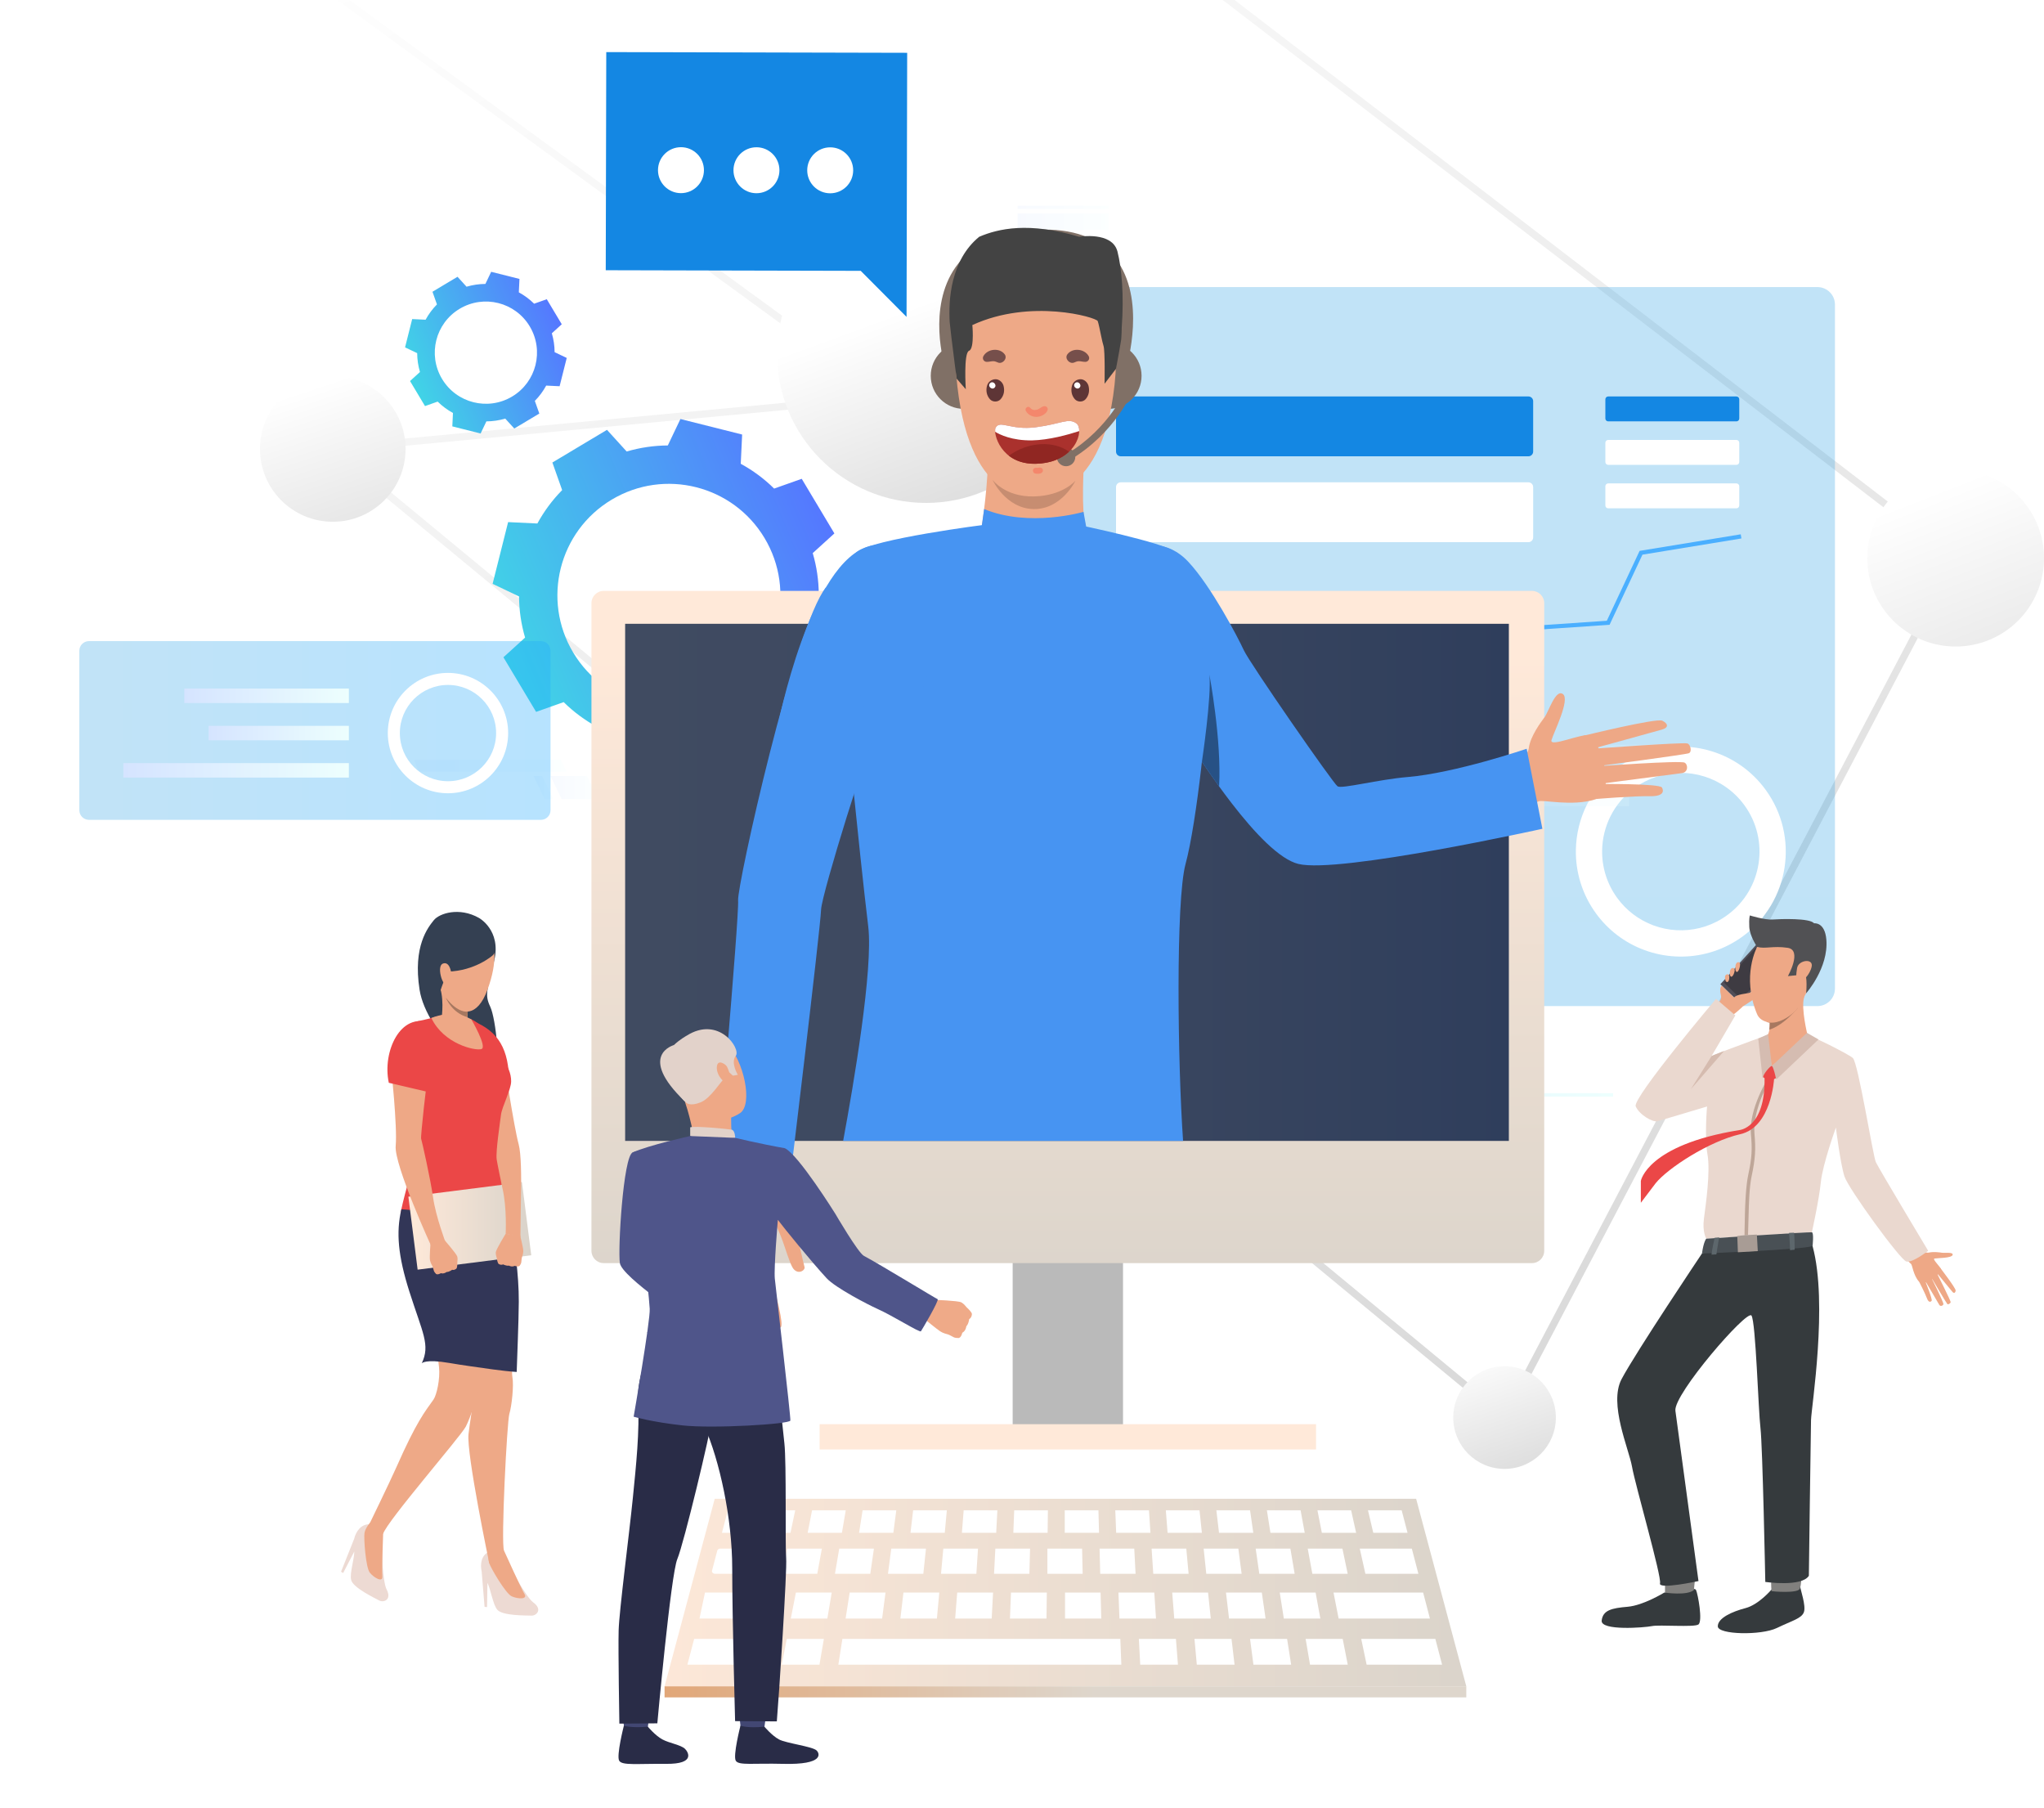 <?xml version="1.0" encoding="utf-8"?>
<!-- Generator: Adobe Illustrator 25.2.0, SVG Export Plug-In . SVG Version: 6.00 Build 0)  -->
<svg version="1.1" xmlns="http://www.w3.org/2000/svg" xmlns:xlink="http://www.w3.org/1999/xlink" x="0px" y="0px"
	 viewBox="0 0 1981 1751.61" style="enable-background:new 0 0 1981 1751.61;" xml:space="preserve">
<style type="text/css">
	.st0{display:none;fill:#FAFAFA;}
	.st1{fill:url(#SVGID_1_);}
	.st2{fill:url(#SVGID_2_);}
	.st3{fill:url(#SVGID_3_);}
	.st4{fill:url(#SVGID_4_);}
	.st5{fill:url(#SVGID_5_);}
	.st6{display:none;fill:url(#SVGID_6_);}
	.st7{display:none;fill:url(#SVGID_7_);}
	.st8{opacity:0.32;fill:url(#SVGID_8_);}
	.st9{fill:#4AAFFF;}
	.st10{fill:#1487E3;}
	.st11{fill:#FFFFFF;}
	.st12{fill:url(#SVGID_9_);}
	.st13{fill:url(#SVGID_10_);}
	.st14{fill:#BDC1C9;}
	.st15{fill:#323657;}
	.st16{opacity:0.18;fill:url(#SVGID_11_);}
	.st17{opacity:0.18;fill:url(#SVGID_12_);}
	.st18{filter:url(#Adobe_OpacityMaskFilter);}
	.st19{filter:url(#Adobe_OpacityMaskFilter_1_);}
	.st20{mask:url(#SVGID_13_);fill:url(#SVGID_14_);}
	.st21{fill:url(#SVGID_15_);}
	.st22{opacity:0.18;fill:url(#SVGID_16_);}
	.st23{opacity:0.18;fill:url(#SVGID_17_);}
	.st24{opacity:0.18;fill:url(#SVGID_18_);}
	.st25{opacity:0.18;fill:url(#SVGID_19_);}
	.st26{opacity:0.18;fill:url(#SVGID_20_);}
	.st27{fill:url(#SVGID_21_);}
	.st28{fill:url(#SVGID_22_);}
	.st29{fill:url(#SVGID_23_);}
	.st30{fill:url(#SVGID_24_);}
	.st31{fill:#353A3D;}
	.st32{fill:#81807E;}
	.st33{fill:#514E58;}
	.st34{fill:#3E3B42;}
	.st35{fill:#EEA886;}
	.st36{fill:#EAD8CF;}
	.st37{fill:#495055;}
	.st38{fill:#D5BCB1;}
	.st39{fill:#5D676C;}
	.st40{fill:#BEA698;}
	.st41{fill:#EB4747;}
	.st42{fill:#A77860;}
	.st43{fill:#515154;}
	.st44{fill:#A89C95;}
	.st45{fill:#D5BBAF;}
	.st46{fill:#807066;}
	.st47{fill:#EEA987;}
	.st48{fill:#C78D71;}
	.st49{fill:#4794F2;}
	.st50{fill:#275185;}
	.st51{fill:#434343;}
	.st52{opacity:0.32;fill:url(#SVGID_25_);}
	.st53{fill:url(#SVGID_26_);}
	.st54{fill:url(#SVGID_27_);}
	.st55{fill:url(#SVGID_28_);}
	.st56{fill:url(#SVGID_29_);}
	.st57{fill:url(#SVGID_30_);}
	.st58{fill:#344052;}
	.st59{fill:#EDDAD3;}
	.st60{fill:#393D63;}
	.st61{fill:url(#SVGID_31_);}
	.st62{fill:#EFAA88;}
	.st63{fill:#4F558A;}
	.st64{fill:#424773;}
	.st65{fill:#292C47;}
	.st66{fill:#E2D2CA;}
	.st67{fill:#5E3536;}
	.st68{fill:#764F4B;}
	.st69{fill:#F4876C;}
	.st70{fill:#AA312D;}
	.st71{fill:#902622;}
</style>
<g id="_x3C_Layer_x3E_">
	<rect x="-346.5" y="-108.39" class="st0" width="2750.89" height="1860"/>
	<g>
		<linearGradient id="SVGID_1_" gradientUnits="userSpaceOnUse" x1="1497.431" y1="1362.07" x2="770.224" y2="-268.635">
			<stop  offset="0" style="stop-color:#D9D9D9"/>
			<stop  offset="1" style="stop-color:#FFFFFF"/>
		</linearGradient>
		<polygon class="st1" points="1159.77,-28.2 1155.51,-22.66 1890.91,541.85 1457.08,1368.22 331.25,437.73 858.72,388.07 
			861.92,390.4 866.04,384.76 863.54,382.93 863.32,380.62 860.71,380.87 273.85,-47.28 269.73,-41.63 850.2,381.86 313.78,432.36 
			1459.27,1379.09 1898.46,542.49 1899.83,539.89 		"/>
		<linearGradient id="SVGID_2_" gradientUnits="userSpaceOnUse" x1="1981.53" y1="761.529" x2="1870.614" y2="477.477">
			<stop  offset="0" style="stop-color:#D9D9D9"/>
			<stop  offset="1" style="stop-color:#FFFFFF"/>
		</linearGradient>
		<path class="st2" d="M1981,540.87c0,47.29-38.34,85.63-85.63,85.63c-47.29,0-85.63-38.34-85.63-85.63
			c0-47.29,38.34-85.63,85.63-85.63C1942.66,455.24,1981,493.57,1981,540.87z"/>
		<linearGradient id="SVGID_3_" gradientUnits="userSpaceOnUse" x1="959.481" y1="512.099" x2="881.028" y2="298.383">
			<stop  offset="0" style="stop-color:#D9D9D9"/>
			<stop  offset="1" style="stop-color:#FFFFFF"/>
		</linearGradient>
		<circle class="st3" cx="897.43" cy="343.06" r="144.28"/>
		<linearGradient id="SVGID_4_" gradientUnits="userSpaceOnUse" x1="1480.704" y1="1439.688" x2="1435.14" y2="1306.137">
			<stop  offset="0" style="stop-color:#D9D9D9"/>
			<stop  offset="1" style="stop-color:#FFFFFF"/>
		</linearGradient>
		<path class="st4" d="M1507.91,1373.65c0,27.47-22.27,49.74-49.73,49.74c-27.47,0-49.73-22.27-49.73-49.74
			c0-27.47,22.27-49.73,49.73-49.73C1485.64,1323.92,1507.91,1346.19,1507.91,1373.65z"/>
		<linearGradient id="SVGID_5_" gradientUnits="userSpaceOnUse" x1="370.173" y1="578.01" x2="302.542" y2="375.117">
			<stop  offset="0" style="stop-color:#D9D9D9"/>
			<stop  offset="1" style="stop-color:#FFFFFF"/>
		</linearGradient>
		<circle class="st5" cx="322.52" cy="435.04" r="70.55"/>
		<linearGradient id="SVGID_6_" gradientUnits="userSpaceOnUse" x1="1243.756" y1="174.237" x2="1137.207" y2="-61.293">
			<stop  offset="0" style="stop-color:#D9D9D9"/>
			<stop  offset="1" style="stop-color:#FFFFFF"/>
		</linearGradient>
		<path class="st6" d="M1274.11-64.68c0,76.21-61.81,137.99-138.02,137.99c-76.21,0-138.02-61.78-138.02-137.99
			c0-15.27,2.48-29.98,7.09-43.71h261.86C1271.63-94.66,1274.11-79.95,1274.11-64.68z"/>
		<linearGradient id="SVGID_7_" gradientUnits="userSpaceOnUse" x1="333.189" y1="93.235" x2="252.492" y2="-87.721">
			<stop  offset="0" style="stop-color:#D9D9D9"/>
			<stop  offset="1" style="stop-color:#FFFFFF"/>
		</linearGradient>
		<path class="st7" d="M400.22-44.45c0,70.93-57.48,128.42-128.42,128.42c-70.93,0-128.45-57.48-128.45-128.42
			c0-23.27,6.19-45.11,17.02-63.95H383.2C394.03-89.56,400.22-67.72,400.22-44.45z"/>
		<g>
			<linearGradient id="SVGID_8_" gradientUnits="userSpaceOnUse" x1="1397.959" y1="760.656" x2="1397.959" y2="1933.483">
				<stop  offset="0" style="stop-color:#40A9E6"/>
				<stop  offset="1" style="stop-color:#1FA9FF"/>
			</linearGradient>
			<path class="st8" d="M1761.4,974.93h-726.89c-9.39,0-17-7.61-17-17V295.18c0-9.39,7.61-17,17-17h726.89c9.39,0,17,7.61,17,17
				v662.75C1778.41,967.32,1770.8,974.93,1761.4,974.93z"/>
			<g>
				<polygon class="st9" points="1687.75,521.78 1687.1,517.76 1589.07,533.81 1557.29,601.54 1451.6,608.72 1417.37,659.22 
					1336.57,657.22 1336.47,661.28 1419.49,663.34 1453.86,612.65 1559.96,605.44 1591.84,537.48 				"/>
			</g>
			<path class="st10" d="M1558.63,408.32h124.28c1.52,0,2.75-1.23,2.75-2.75v-18.65c0-1.52-1.23-2.75-2.75-2.75h-124.28
				c-1.52,0-2.75,1.23-2.75,2.75v18.65C1555.88,407.09,1557.12,408.32,1558.63,408.32z"/>
			<path class="st11" d="M1558.63,450.45h124.28c1.52,0,2.75-1.23,2.75-2.75v-18.65c0-1.52-1.23-2.75-2.75-2.75h-124.28
				c-1.52,0-2.75,1.23-2.75,2.75v18.65C1555.88,449.22,1557.12,450.45,1558.63,450.45z"/>
			<path class="st11" d="M1558.63,492.58h124.28c1.52,0,2.75-1.23,2.75-2.75v-18.65c0-1.52-1.23-2.75-2.75-2.75h-124.28
				c-1.52,0-2.75,1.23-2.75,2.75v18.65C1555.88,491.35,1557.12,492.58,1558.63,492.58z"/>
			<path class="st10" d="M1481.32,442.17h-395.1c-2.54,0-4.59-2.05-4.59-4.59v-48.82c0-2.54,2.05-4.59,4.59-4.59h395.1
				c2.54,0,4.59,2.05,4.59,4.59v48.82C1485.91,440.11,1483.85,442.17,1481.32,442.17z"/>
			<path class="st11" d="M1481.32,525.37h-395.1c-2.54,0-4.59-2.05-4.59-4.59v-48.81c0-2.54,2.05-4.59,4.59-4.59h395.1
				c2.54,0,4.59,2.06,4.59,4.59v48.81C1485.91,523.32,1483.85,525.37,1481.32,525.37z"/>
			<g>
				<g>
					<g>
						<path class="st11" d="M1711.08,765.13c-26.71-36.49-73.17-49.99-113.92-36.55c-9.87,3.25-19.4,8.08-28.24,14.56
							c-26.77,19.6-41.17,49.83-41.63,80.64c-0.32,21.35,6.06,42.97,19.64,61.53c1.35,1.85,2.76,3.64,4.21,5.37
							c6.57,7.83,14.11,14.45,22.32,19.79c34.42,22.43,80.53,22.54,115.64-3.16C1734.43,874.11,1744.27,810.46,1711.08,765.13z
							 M1674.06,886.75c-26.33,19.27-60.89,19.19-86.7,2.37c-6.15-4.01-11.81-8.96-16.73-14.84c-1.09-1.3-2.14-2.64-3.16-4.02
							c-10.18-13.91-14.96-30.12-14.72-46.13c0.34-23.1,11.14-45.76,31.21-60.46c6.63-4.85,13.77-8.47,21.17-10.91
							c30.55-10.08,65.38,0.04,85.42,27.4C1715.42,814.15,1708.04,861.87,1674.06,886.75z"/>
					</g>
				</g>
			</g>
		</g>
		<g>
			
				<linearGradient id="SVGID_9_" gradientUnits="userSpaceOnUse" x1="-1839.217" y1="1060.864" x2="-1497.02" y2="1060.864" gradientTransform="matrix(0.922 -0.387 0.387 0.922 1776.007 -1046.703)">
				<stop  offset="0" style="stop-color:#40D5E6"/>
				<stop  offset="1" style="stop-color:#5577FF"/>
			</linearGradient>
			<path class="st12" d="M546.31,680.37c9.73,9.6,20.65,17.63,32.36,24.02l-1.35,28.35l29.91,7.52l29.91,7.52l12.21-25.62
				c13.34-0.08,26.76-2,39.87-5.86l19.08,20.99l26.46-15.83l26.46-15.83l-9.47-26.73c9.6-9.73,17.63-20.65,24.02-32.36l28.35,1.35
				l7.52-29.91l7.52-29.91l-25.62-12.22c-0.08-13.34-2-26.76-5.86-39.87l20.99-19.08l-15.83-26.46l-15.83-26.46l-26.73,9.47
				c-9.73-9.6-20.65-17.64-32.36-24.02l1.35-28.35l-29.91-7.52l-29.91-7.52l-12.22,25.62c-13.34,0.08-26.76,2-39.87,5.86
				l-19.08-20.99l-26.46,15.83l-26.46,15.83l9.47,26.73c-9.6,9.73-17.63,20.65-24.02,32.36l-28.35-1.35l-7.52,29.91l-7.52,29.91
				l25.62,12.21c0.09,13.34,2,26.76,5.86,39.87l-20.99,19.08l15.83,26.46l15.83,26.46L546.31,680.37z M592.81,484.19
				c51.21-30.64,117.56-13.96,148.2,37.25c30.64,51.21,13.96,117.56-37.26,148.2c-51.21,30.63-117.56,13.96-148.2-37.26
				C524.92,581.17,541.6,514.82,592.81,484.19z"/>
		</g>
		<g>
			
				<linearGradient id="SVGID_10_" gradientUnits="userSpaceOnUse" x1="-1819.117" y1="775.365" x2="-1662.238" y2="775.365" gradientTransform="matrix(0.922 -0.387 0.387 0.922 1776.007 -1046.703)">
				<stop  offset="0" style="stop-color:#40D5E6"/>
				<stop  offset="1" style="stop-color:#5577FF"/>
			</linearGradient>
			<path class="st13" d="M424.17,389.16c4.46,4.4,9.46,8.08,14.83,11.01l-0.62,13l13.71,3.45l13.71,3.45l5.6-11.75
				c6.11-0.04,12.27-0.92,18.28-2.69l8.75,9.62l12.13-7.26l12.13-7.26l-4.34-12.26c4.4-4.46,8.09-9.46,11.01-14.83l13,0.62
				l3.45-13.71l3.45-13.71l-11.75-5.6c-0.04-6.12-0.92-12.27-2.69-18.28l9.62-8.75l-7.26-12.13l-7.26-12.13l-12.26,4.34
				c-4.46-4.4-9.46-8.08-14.83-11.01l0.62-13l-13.71-3.45l-13.71-3.45l-5.6,11.75c-6.12,0.04-12.27,0.92-18.28,2.69l-8.75-9.62
				l-12.13,7.26l-12.13,7.26l4.34,12.26c-4.4,4.46-8.08,9.46-11.01,14.83l-13-0.62l-3.45,13.71l-3.45,13.71l11.75,5.6
				c0.04,6.11,0.92,12.27,2.69,18.28l-9.62,8.75l7.26,12.13l7.26,12.13L424.17,389.16z M445.49,299.22
				c23.48-14.04,53.9-6.4,67.94,17.08c14.04,23.48,6.4,53.9-17.08,67.94c-23.48,14.05-53.9,6.4-67.94-17.08
				C414.36,343.68,422.01,313.26,445.49,299.22z"/>
		</g>
		<rect x="1017.51" y="936.61" class="st14" width="146.13" height="11.27"/>
		<rect x="1017.51" y="960.57" class="st14" width="109.35" height="11.27"/>
		<g>
			<g>
				<g>
					<path class="st15" d="M1578.9,825.12c0.02-0.01,0.04-0.01,0.07,0C1578.67,825.24,1578.63,825.25,1578.9,825.12z"/>
				</g>
			</g>
		</g>
		<rect x="1233.39" y="936.25" class="st14" width="80.58" height="11.27"/>
		<rect x="1233.39" y="960.2" class="st14" width="119.61" height="11.27"/>
		<linearGradient id="SVGID_11_" gradientUnits="userSpaceOnUse" x1="1447.93" y1="770.828" x2="1578.967" y2="770.828">
			<stop  offset="0" style="stop-color:#D5E4FF"/>
			<stop  offset="1" style="stop-color:#EDFFFE"/>
		</linearGradient>
		<rect x="1447.93" y="760.42" class="st16" width="131.04" height="20.83"/>
		<linearGradient id="SVGID_12_" gradientUnits="userSpaceOnUse" x1="1447.93" y1="731.98" x2="1606.632" y2="731.98">
			<stop  offset="0" style="stop-color:#D5E4FF"/>
			<stop  offset="1" style="stop-color:#EDFFFE"/>
		</linearGradient>
		<rect x="1447.93" y="721.57" class="st17" width="158.7" height="20.82"/>
		<g>
			<defs>
				<filter id="Adobe_OpacityMaskFilter" filterUnits="userSpaceOnUse" x="906.52" y="1044.33" width="656.9" height="18.34">
					<feFlood  style="flood-color:white;flood-opacity:1" result="back"/>
					<feBlend  in="SourceGraphic" in2="back" mode="normal"/>
				</filter>
			</defs>
			<mask maskUnits="userSpaceOnUse" x="906.52" y="1044.33" width="656.9" height="18.34" id="SVGID_13_">
				<g class="st18">
					<defs>
						<filter id="Adobe_OpacityMaskFilter_1_" filterUnits="userSpaceOnUse" x="906.52" y="1044.33" width="656.9" height="18.34">
							<feFlood  style="flood-color:white;flood-opacity:1" result="back"/>
							<feBlend  in="SourceGraphic" in2="back" mode="normal"/>
						</filter>
					</defs>
					<mask maskUnits="userSpaceOnUse" x="906.52" y="1044.33" width="656.9" height="18.34" id="SVGID_13_">
						<g class="st19">
						</g>
					</mask>
					<linearGradient id="SVGID_14_" gradientUnits="userSpaceOnUse" x1="906.524" y1="1053.503" x2="1563.424" y2="1053.503">
						<stop  offset="0" style="stop-color:#FFFFFF"/>
						<stop  offset="0.817" style="stop-color:#2F2F2F"/>
						<stop  offset="1" style="stop-color:#000000"/>
					</linearGradient>
					<polygon class="st20" points="1563.42,1062.67 958.97,1062.67 943.97,1047.68 906.52,1047.68 906.52,1044.33 945.35,1044.33 
						960.35,1059.33 1563.42,1059.33 					"/>
				</g>
			</mask>
			<linearGradient id="SVGID_15_" gradientUnits="userSpaceOnUse" x1="906.524" y1="1053.503" x2="1563.424" y2="1053.503">
				<stop  offset="0" style="stop-color:#D5E4FF"/>
				<stop  offset="0.817" style="stop-color:#E9FAFE"/>
				<stop  offset="1" style="stop-color:#EDFFFE"/>
			</linearGradient>
			<polygon class="st21" points="1563.42,1062.67 958.97,1062.67 943.97,1047.68 906.52,1047.68 906.52,1044.33 945.35,1044.33 
				960.35,1059.33 1563.42,1059.33 			"/>
		</g>
		<linearGradient id="SVGID_16_" gradientUnits="userSpaceOnUse" x1="986.276" y1="214.902" x2="1074.767" y2="214.902">
			<stop  offset="0" style="stop-color:#D5E4FF"/>
			<stop  offset="1" style="stop-color:#EDFFFE"/>
		</linearGradient>
		<polygon class="st22" points="986.28,222.92 1074.77,222.92 1074.77,206.89 986.28,206.89 		"/>
		<linearGradient id="SVGID_17_" gradientUnits="userSpaceOnUse" x1="986.276" y1="200.914" x2="1074.767" y2="200.914">
			<stop  offset="0" style="stop-color:#D5E4FF"/>
			<stop  offset="1" style="stop-color:#EDFFFE"/>
		</linearGradient>
		<polygon class="st23" points="986.28,202.42 1074.77,202.42 1074.77,199.41 986.28,199.41 		"/>
		<linearGradient id="SVGID_18_" gradientUnits="userSpaceOnUse" x1="533.564" y1="763.148" x2="579.637" y2="763.148">
			<stop  offset="0" style="stop-color:#D5E4FF"/>
			<stop  offset="1" style="stop-color:#EDFFFE"/>
		</linearGradient>
		<polygon class="st24" points="544.36,774.34 579.64,774.34 568.84,751.95 533.56,751.95 		"/>
		<linearGradient id="SVGID_19_" gradientUnits="userSpaceOnUse" x1="517.058" y1="763.148" x2="536.261" y2="763.148">
			<stop  offset="0" style="stop-color:#D5E4FF"/>
			<stop  offset="1" style="stop-color:#EDFFFE"/>
		</linearGradient>
		<polygon class="st25" points="527.86,774.34 536.26,774.34 525.46,751.95 517.06,751.95 		"/>
		<linearGradient id="SVGID_20_" gradientUnits="userSpaceOnUse" x1="401.24" y1="742.076" x2="548.817" y2="742.076">
			<stop  offset="0" style="stop-color:#D5E4FF"/>
			<stop  offset="1" style="stop-color:#EDFFFE"/>
		</linearGradient>
		<polygon class="st26" points="405.98,747.67 548.82,747.67 544.08,736.48 401.24,736.48 		"/>
		<g>
			<linearGradient id="SVGID_21_" gradientUnits="userSpaceOnUse" x1="1034.92" y1="1545.869" x2="1034.92" y2="1398.861">
				<stop  offset="0" style="stop-color:#FFE9D9"/>
				<stop  offset="1" style="stop-color:#BABABA"/>
			</linearGradient>
			<polygon class="st27" points="981.45,1392.33 1088.39,1392.33 1088.39,1067.53 981.45,1067.53 			"/>
		</g>
		<g>
			<linearGradient id="SVGID_22_" gradientUnits="userSpaceOnUse" x1="1034.921" y1="630.59" x2="1034.921" y2="1287.801">
				<stop  offset="0" style="stop-color:#FFE9D9"/>
				<stop  offset="1" style="stop-color:#D9D3CA"/>
			</linearGradient>
			<path class="st28" d="M585.14,1223.99h899.57c6.58,0,11.92-5.34,11.92-11.92V584.49c0-6.59-5.34-11.92-11.92-11.92H585.14
				c-6.59,0-11.92,5.34-11.92,11.92v627.57C573.21,1218.65,578.55,1223.99,585.14,1223.99z"/>
		</g>
		<g>
			<linearGradient id="SVGID_23_" gradientUnits="userSpaceOnUse" x1="605.866" y1="855.024" x2="1462.35" y2="855.024">
				<stop  offset="0" style="stop-color:#404B61"/>
				<stop  offset="0.486" style="stop-color:#3C4860"/>
				<stop  offset="1" style="stop-color:#2F3E5C"/>
			</linearGradient>
			<rect x="605.87" y="604.47" class="st29" width="856.48" height="501.1"/>
		</g>
		<linearGradient id="SVGID_24_" gradientUnits="userSpaceOnUse" x1="1034.92" y1="1380.075" x2="1034.92" y2="1404.592">
			<stop  offset="0" style="stop-color:#FFE9D9"/>
			<stop  offset="1" style="stop-color:#FFE9D9"/>
		</linearGradient>
		<rect x="794.37" y="1380.07" class="st30" width="481.1" height="24.52"/>
		<g>
			<g>
				<g>
					<path class="st15" d="M642.93,1052.04c-0.01,0-0.03-0.01-0.04,0C643.06,1052.12,643.09,1052.12,642.93,1052.04z"/>
				</g>
			</g>
		</g>
		<g>
			<path class="st31" d="M1612.82,1543.33c0,0-20.04,12.36-35.4,13.67c-15.36,1.31-23.98,3.28-25.1,13.39
				c-1.12,10.12,41.4,6.84,48.7,5.34c7.31-1.5,40.46,1.31,44.96-1.5c4.5-2.81-0.37-29.6-2.25-33.53
				C1641.86,1536.77,1612.82,1543.33,1612.82,1543.33z"/>
			<path class="st32" d="M1613.73,1534.02l-0.06,9.26c0,0,21.56,3.21,28.04-2.55l0.83-8.64L1613.73,1534.02z"/>
			<path class="st31" d="M1716.78,1540.46c0,0-12.27,14.5-25.04,17.83c-12.78,3.33-27.02,9.58-26.88,17.7
				c0.13,8.12,42.05,8.92,57.22,1.59c15.17-7.32,23.95-9.21,26.22-15.38c2.26-6.17-3.56-22.34-3.46-24.29
				C1744.97,1535.51,1716.78,1540.46,1716.78,1540.46z"/>
			<path class="st32" d="M1716.52,1533.46c0,0,0.18,8.28,0.43,8.41c0.25,0.13,25.81,2.58,27.48-2.55c1.46-4.49,1.28-9.81,1.28-9.81
				L1716.52,1533.46z"/>
			<path class="st31" d="M1649.51,1214.66c0,0-64.34,96-77.94,121.79c-12.6,23.89,7.1,67.5,10.13,84.73
				c3.16,17.99,28.94,106.8,27.14,113.09c-1.79,6.29,37.29-2.18,37.29-2.18s-20.27-149.16-22.37-165.03
				c-2.09-15.87,69.53-98.55,73.73-92.26c4.19,6.29,6.61,91.62,8.71,108.99c2.1,17.37,4.69,149.15,4.69,149.15
				s35.33,5.09,42.22-5.99c0,0,1.8-138.63,2.1-150.9c0.3-12.28,16.63-112.98,1.5-168.56
				C1748.7,1178.12,1649.51,1214.66,1649.51,1214.66z"/>
			<polygon class="st33" points="1685.87,971.75 1725.12,934.76 1702.77,914.76 1667.36,953.72 			"/>
			<polygon class="st34" points="1686.96,967.89 1720.93,935.88 1701.58,918.57 1670.94,952.29 			"/>
			<path class="st35" d="M1663.59,972.35c0,0,5.91-1.42,4.17-8.5c-1.74-7.08,0.98-8.71,0.98-8.71l20.59,19.96
				c0,0-10,9.64-13.04,10.03C1673.26,985.52,1660.54,976.21,1663.59,972.35z"/>
			<path class="st35" d="M1689.34,975.11c0,0,12.53-8.02,13.71-9.22c1.18-1.2,6.79-6.55,9.08-9.73c2.3-3.17-6.85-2.39-9.5,0.9
				c-2.65,3.29-5.03,4.22-6.87,4.96c-1.84,0.73-12.94,1.38-15.14,4.64C1678.42,969.9,1689.34,975.11,1689.34,975.11z"/>
			<path class="st35" d="M1672.62,950.85c0,0,1.49,1.96,2.69-0.31c1.2-2.28,1.1-7.51-1.94-6.25
				C1670.32,945.55,1672.62,950.85,1672.62,950.85z"/>
			<path class="st35" d="M1676.48,943.91c0,0,0.52,3.87,2.41,2.13c1.89-1.74,3.78-8.22,0.49-8.06
				C1676.09,938.15,1676.48,943.91,1676.48,943.91z"/>
			<path class="st35" d="M1681.86,938.27c0,0-0.01,4.67,2.18,3.33c1.65-1.01,4.02-9.42,0.73-9.25
				C1681.48,932.51,1681.86,938.27,1681.86,938.27z"/>
			<path class="st35" d="M1857.83,1209.52c0,0,7.31,5.18,11.7,4.23c4.39-0.95,10.57-0.17,12.49,0.17c2.57,0.46,11.38-0.93,10.4,2.17
				c-0.99,3.1-14.49,2.94-17.4,3.43c-2.91,0.49,6.08,8.19,6.37,10.94c0.28,2.75-16.18,17.44-21.6,11.41
				c-5.42-6.02-6.46-16.27-7.67-17.13c-1.2-0.86-4.15-4.21-4.15-4.21L1857.83,1209.52z"/>
			<path class="st35" d="M1880.52,1228.74c0,0,15.13,19.61,14.85,21.84c-0.28,2.22-1.58,3.05-3.09,1.29
				c-1.5-1.77-15.26-18.49-15.26-18.49s13.31,26.49,13.51,28.31c0.11,1.07-2.32,2.8-3.23,1.93c-0.91-0.87-15.82-26.24-15.82-26.24
				s12.38,24.76,12.04,26.38c-0.29,1.42-2.89,2.54-3.96,0.77c-1.06-1.76-14.04-23.98-14.04-23.98s7.71,18.69,6.57,20
				c-0.7,0.8-2.74,2.38-4.56-2.51c-1.82-4.9-7.48-15.88-7.48-15.88L1880.52,1228.74z"/>
			<path class="st36" d="M1868.73,1212.02c0,0-15.17,11.98-21.16,10.39c-5.99-1.6-55.89-70.27-59.89-82.25
				c-3.99-11.98-8.38-47.51-8.38-47.51s-12.88,35.69-14.58,52.85c-1.7,17.16-8.71,48.61-8.71,48.61l-102.32,6.2
				c0,0-4-6.26-2.26-19.56c1.73-13.31,6.41-45.04,3.41-62.11c-2.99-17.07-0.4-46.42-0.4-46.42s-42.8,12.84-47.79,14.24
				c-4.99,1.4-17.96-6.39-21.36-14.37c-3.39-7.98,77.85-104.2,77.85-104.2l18.72,16.05l-23.07,39.47c0.78-0.53,5.64-2.47,12.15-4.95
				c15.92-6.08,41.71-15.44,41.71-15.44s36.33-0.6,39.12-0.2c2.79,0.4,38.72,17.97,43.91,22.36c5.2,4.39,19.56,95.02,22.36,101.01
				C1820.82,1132.17,1868.73,1212.02,1868.73,1212.02z"/>
			<path class="st37" d="M1653.68,1200.31c0,0-2.55,2.6-4.16,14.35c0,0,96.71-3.57,107.19-7.18c0,0,1.43-12.98-0.7-13.37
				C1753.66,1193.68,1653.68,1200.31,1653.68,1200.31z"/>
			<path class="st35" d="M1751.76,1002.82c-1,4.39-34.54,30.14-34.54,30.14s-7.62-28.71-4.59-29.94c1.19-0.48,1.83-2.73,2.18-5.27
				c0.32-2.42,0.38-5.12,0.37-6.83c0-1.07-0.03-1.76-0.03-1.76s4.51-4.06,10.21-8.87c9.97-8.41,23.62-19.12,23.27-14.45
				c-0.02,0.25-0.08,0.54-0.18,0.87C1745.39,977.02,1751.76,1002.82,1751.76,1002.82z"/>
			<polygon class="st38" points="1713.57,1002.13 1704.06,1006.41 1708.24,1044.74 1717.22,1032.96 			"/>
			<polygon class="st38" points="1751.29,1000.84 1717.22,1032.96 1721.62,1046 1762.45,1007.27 			"/>
			<path class="st39" d="M1733.92,1194.68c0,0,1.05,13.35,0.95,16.81l4.5-0.53c0,0-0.11-14.05-0.64-16.45L1733.92,1194.68z"/>
			<path class="st39" d="M1661.79,1199.4c0,0-2.63,11.86-3.03,16.38l4.74-0.24c0,0,2.15-14.89,2.81-16.42L1661.79,1199.4z"/>
			<g>
				<path class="st40" d="M1690.77,1197.15c-0.02-0.12-0.06-4.22,0.38-21.41c0.18-6.99,0.77-26.02,3.23-37.45
					c3.62-16.91,3.88-24.76,2.57-39.33c-2.2-24.46,16.77-54.51,16.85-54.84l2.45,0.63c-0.08,0.32-18.01,29.85-15.85,53.86
					c1.34,14.95,0.86,24.29-2.8,41.37c-2.32,10.83-2.67,28.86-2.84,35.61c-0.43,16.66-0.64,21.07-0.62,21.19L1690.77,1197.15z"/>
			</g>
			<path class="st41" d="M1719.38,1045.66c0,0-2.56,46.59-32.7,53.38c-30.14,6.79-70.26,32.94-82.04,47.51l-14.37,18.96v-21.16
				c0,0,5.99-34.79,95.22-49.23c0,0,25.6-1.69,24.67-50.6C1710.15,1044.52,1719.55,1043.62,1719.38,1045.66z"/>
			<path class="st42" d="M1742.37,976.63C1742.37,976.63,1742.37,976.63,1742.37,976.63c-0.07,0.08-1.45,1.84-3.77,4.32
				c-4.91,5.27-14.05,13.84-23.79,16.8c0.32-2.42,0.38-5.12,0.37-6.83c-0.96-0.1-1.92-0.29-2.86-0.58c2.95-4.32,7.07-8.77,7.07-8.77
				l5.98-1.29L1742.37,976.63z"/>
			<path class="st35" d="M1748.64,965.83c-2.96,5.28-5.47,9.28-6.27,10.8c0,0,0,0,0,0c-0.52,0.99-1.86,2.57-3.76,4.32
				c-5.21,4.79-14.67,10.9-23.42,9.96c-0.96-0.1-1.92-0.29-2.86-0.58c-3.48-1.06-7.53-3.03-9.47-7.72
				c-15.35-37.01,0.11-65.05,0.11-65.05s50.79-10.11,57.37,5.46C1764.95,933.96,1755.58,953.42,1748.64,965.83z"/>
			<path class="st43" d="M1702.96,917.57c0,0-7.14-10.52-7.59-19.35c-0.44-8.73,0.57-11.13,0.57-11.13s14.5,4.48,21.96,3.94
				c7.45-0.53,36.34-1.52,40.2,3.67c0,0,10.5-1.58,11.95,15.76c2.3,27.51-19.59,52.06-19.59,52.06s1.74-17.46-1.99-20.12
				c-3.73-2.66-7.55,2.66-7.55,2.66l-8.12,0.8c0,0,14.24-25.28-0.26-27.41C1718.02,916.32,1711.19,919.76,1702.96,917.57z"/>
			<path class="st35" d="M1741.7,938.01c1.38-7.76,15.75-9.62,14.16-1.5c-1.6,8.12-9.18,15.44-12.38,14.9
				C1740.28,950.88,1740.64,943.92,1741.7,938.01z"/>
			<path class="st41" d="M1708.9,1043.87c0,0,5.73,4.94,12.29,0.87c0,0-2.48-11.38-3.97-11.78
				C1715.72,1032.56,1708.17,1041.8,1708.9,1043.87z"/>
			<path class="st44" d="M1702.72,1196.35c0,0-14.23,0.56-18.99,1.36l0.6,15.78l19.28-1.15L1702.72,1196.35z"/>
			<path class="st45" d="M1670.92,1018.46l-32.15,36.97l19.99-32.01C1659.55,1022.89,1664.41,1020.95,1670.92,1018.46z"/>
		</g>
		<path class="st46" d="M1106.38,364.17c0,17.68-14.34,32.02-32.02,32.02s-32.02-14.33-32.02-32.02c0-17.68,14.33-32.02,32.02-32.02
			S1106.38,346.48,1106.38,364.17z"/>
		<path class="st46" d="M966.1,364.17c0,17.68-14.33,32.02-32.02,32.02s-32.02-14.33-32.02-32.02c0-17.68,14.33-32.02,32.02-32.02
			S966.1,346.48,966.1,364.17z"/>
		<g>
			<path class="st46" d="M916,356.1c-0.73-2.35-17.45-57.92,10.08-97.17c15.65-22.31,42.15-34.51,78.76-36.25
				c34.92-1.67,60.57,7.69,76.25,27.81c30.25,38.82,11.31,102.87,10.49,105.58l-12.81-3.88c0.18-0.59,17.74-60.18-8.26-93.49
				c-12.85-16.46-34.71-24.07-65.03-22.64c-32.24,1.54-55.25,11.8-68.4,30.52c-23.78,33.83-8.44,85.07-8.28,85.58L916,356.1z"/>
		</g>
		<g>
			<path class="st47" d="M1017.31,241.4c0,0,75.75,12.78,62.9,131.38c-12.85,118.6-79.71,108.14-84.19,107.97
				c-4.48-0.17-67.26,1.43-70.57-143.58C925.46,337.16,924.49,229.95,1017.31,241.4z"/>
		</g>
		<g>
			<path class="st47" d="M1050.51,448.33c0,0-2.91,49.17,1.7,59.8c4.61,10.62-60.53,43.87-101.19,5.59c0,0,8.22-53.36,5.66-72.2
				C954.13,422.68,1050.51,448.33,1050.51,448.33z"/>
		</g>
		<path class="st48" d="M961.88,464.89c0,0,12.09,16.79,40.18,16.16c28.09-0.63,40.29-15.28,40.29-15.28s-13.3,27.81-40.42,27.52
			C974.81,492.99,961.88,464.89,961.88,464.89z"/>
		<g>
			<g>
				<g>
					<path class="st35" d="M1457.01,745.46c0,0,22.84-7.17,24.69-20.71c1.57-11.51,11.9-25.26,15.08-29.5
						c4.24-5.67,10.79-27.93,18-22.64c7.2,5.29-9.03,37.21-11.1,44.59c-2.07,7.37,29.18-6.66,36.91-4.73
						c7.73,1.93,28.04,55,5.49,62.15c-22.56,7.15-51.38-0.1-55.09,1.95c-3.72,2.04-16.2,5.85-16.2,5.85L1457.01,745.46z"/>
				</g>
			</g>
		</g>
		<g>
			<g>
				<g>
					<path class="st35" d="M1534.91,712.9c0,0,70.51-17.31,76.17-14.52c5.66,2.78,6.37,6.65-0.15,8.54
						c-6.52,1.89-67.64,18.69-67.64,18.69s86.89-6.46,92.03-5.2c3.01,0.74,4.84,8.17,1.44,9.5c-3.4,1.34-89.16,12.66-89.16,12.66
						s81.15-5.88,85.13-3.54c3.48,2.04,3.45,9.28-2.54,10.13c-5.98,0.85-80.99,10.57-80.99,10.57s59.33-0.57,61.53,3.39
						c1.35,2.43,3.22,8.77-12.09,8.43c-15.32-0.33-51.53,2.68-51.53,2.68L1534.91,712.9z"/>
				</g>
			</g>
		</g>
		<g>
			<path class="st49" d="M1122.07,669.45c0,0,18.31,32.32,42.8,68.67c2.27,3.34,4.57,6.73,6.91,10.11c0,0,0,0.03,0.01,0.04
				c3.19,4.59,6.43,9.2,9.75,13.78c3.95,5.46,7.99,10.89,12.07,16.17c22.71,29.45,46.61,54.5,64.75,58.96
				c39.26,9.65,236.5-34.07,236.5-34.07l-15.25-77.55c0,0-69.16,23.55-115.37,27.4c-28.34,2.36-63.69,11.67-67.88,9.03
				c-4.2-2.63-85.09-119.31-90.87-131.89c-5.78-12.6-31.64-61.98-53.69-85.58c-22.03-23.61-46-14.62-46-14.62
				C1039.72,572.92,1122.07,669.45,1122.07,669.45z"/>
		</g>
		<path class="st49" d="M1149.03,837.17c-9.64,35.44-7.7,193.18-2.41,268.4H817.16c10.11-54.65,29.3-166.87,24.3-207.93
			c-8.59-70.65-25.53-243.99-25.53-243.99s-0.11-23.19,1.29-49.18c1.58-29.57,5.15-62.77,13.12-69.51
			c14.95-12.63,124.94-26.6,124.94-26.6h88.7c0,0,84.77,17.54,94.84,26.44c6.23,5.4,15.17,37.93,21.91,69.67
			c5.09,23.94,8.95,47.42,9.42,58.55C1171.32,688.89,1159.94,796.94,1149.03,837.17z"/>
		<path class="st49" d="M878.25,529.89c0,0,53.11,14.63,23.89,112.11c-22.89,76.35-25.98,92.74-25.98,92.74l-122.55-30.61
			c0,0,31.36-161.29,90.03-175.16C843.64,528.97,866.85,524.74,878.25,529.89z"/>
		<path class="st50" d="M1164.87,738.12c2.27,3.34,4.57,6.73,6.91,10.11c0,0,0,0.03,0.01,0.04c3.19,4.59,6.43,9.2,9.75,13.78
			c2.49-45.39-9.43-108.39-9.43-108.39C1174.4,674.76,1164.87,738.12,1164.87,738.12z"/>
		<path class="st49" d="M1050.11,496.01c0,0-52.41,15.42-96.32-2.72l-3.03,21.47c0,0,58.88,22.36,104.89,12.12L1050.11,496.01z"/>
		<path class="st35" d="M749.59,1128.07c0,0,4.48,27.43,8.18,32.59c3.7,5.14,13.38,30.8,14.33,34.4c0.95,3.6,6.62,29.39,7.62,32.66
			c0.99,3.27-6.43,8.13-11.23,1.15c-2.99-4.35-7.97-21.08-10.03-26.49c-2.07-5.41-8.4-22.53-10.32-19.49
			c-1.92,3.04-2.09,25.77-2.56,31.6c-0.46,5.83,2.76,23.9,4.29,31.38c1.54,7.48,10.57,38.92,6.56,40.5
			c-4.01,1.57-7.36,1.02-12.24-7.49c0,0-8.23,4.32-12.69-6.07c0,0-7.33,2.43-11.46-11.07c0,0-5.08-2.97-6.95-7.83
			c-1.87-4.85-12.5-46.17-11.94-62.9c0.56-16.72,4.8-28.27,4.41-40.09c-0.39-11.82-5.75-37.24-5.75-37.24L749.59,1128.07z"/>
		<g>
			<path class="st49" d="M764.05,1157.03c0,0-29.24,4.62-71.27,1.09c0,0,23.8-270.38,22.57-285.65
				c-1.13-14.13,54.59-265.34,85.19-303.41L847.11,716c-3.54-1.14-50.67,149.84-51.33,165.39
				C794.91,902.22,764.05,1157.03,764.05,1157.03z"/>
		</g>
		<path class="st51" d="M1087.15,317.43c2.32-31.5-0.03-57.53-4.11-73.61c-5.04-19.82-37.11-14.38-37.11-14.38v0.01
			c-48.92-14.66-78.4-7.92-96.93,0.01c-27.74,22.72-29.85,61.41-28.58,82.71c0.55,5.04,1.13,10.12,1.7,15.06
			c0.01,0.1,0.02,0.15,0.02,0.15c2.51,21.18,5.06,39.61,5.06,39.61l8.82,10.18c0,0-2.26-35.28,3.16-37.26
			c2.91-1.07,3.61-8.19,3.63-14.54c0.04-5.46-0.44-10.37-0.44-10.37c56.57-26.04,120.07-7.49,121.49-3.89
			c0.89,2.26,2.19,9.03,3.45,15.03c0.77,3.63,1.52,6.99,2.16,8.89c1.68,5,1.03,36.84,1.03,36.84l11.03-14.4
			c0,0,1.41-6.87,3.22-17.22l0,0v0c0.59-3.36,1.22-7.09,1.86-11.07C1086.6,329.17,1087.08,324.67,1087.15,317.43z"/>
		<g>
			<path class="st46" d="M1037.03,445.65l-3.34-5.59c42.25-25.19,57.91-63.71,58.07-64.09l6.05,2.4
				C1097.16,380.03,1081.16,419.34,1037.03,445.65z"/>
		</g>
		<path class="st46" d="M1042.15,442.85c0,4.95-4.01,8.95-8.95,8.95c-4.95,0-8.96-4.01-8.96-8.95c0-4.94,4.01-8.95,8.96-8.95
			C1038.14,433.9,1042.15,437.91,1042.15,442.85z"/>
		<linearGradient id="SVGID_25_" gradientUnits="userSpaceOnUse" x1="76.897" y1="707.851" x2="533.564" y2="707.851">
			<stop  offset="0" style="stop-color:#40A9E6"/>
			<stop  offset="1" style="stop-color:#1FA9FF"/>
		</linearGradient>
		<path class="st52" d="M524.23,794.45H86.23c-5.16,0-9.34-4.18-9.34-9.34V630.59c0-5.16,4.18-9.34,9.34-9.34h437.99
			c5.16,0,9.34,4.18,9.34,9.34v154.53C533.56,790.27,529.38,794.45,524.23,794.45z"/>
		<g>
			<path class="st11" d="M434.17,768.69c-32.16,0-58.32-26.16-58.32-58.32c0-32.16,26.16-58.32,58.32-58.32
				c32.16,0,58.32,26.16,58.32,58.32C492.49,742.53,466.33,768.69,434.17,768.69z M434.17,663.72c-25.72,0-46.65,20.93-46.65,46.65
				c0,25.72,20.93,46.65,46.65,46.65c25.72,0,46.65-20.93,46.65-46.65C480.83,684.65,459.9,663.72,434.17,663.72z"/>
		</g>
		<linearGradient id="SVGID_26_" gradientUnits="userSpaceOnUse" x1="178.676" y1="674.251" x2="338.114" y2="674.251">
			<stop  offset="0" style="stop-color:#D5E4FF"/>
			<stop  offset="1" style="stop-color:#EDFFFE"/>
		</linearGradient>
		<rect x="178.68" y="667.24" class="st53" width="159.44" height="14.01"/>
		<linearGradient id="SVGID_27_" gradientUnits="userSpaceOnUse" x1="202.195" y1="710.368" x2="338.114" y2="710.368">
			<stop  offset="0" style="stop-color:#D5E4FF"/>
			<stop  offset="1" style="stop-color:#EDFFFE"/>
		</linearGradient>
		<rect x="202.2" y="703.36" class="st54" width="135.92" height="14.02"/>
		<linearGradient id="SVGID_28_" gradientUnits="userSpaceOnUse" x1="119.559" y1="746.485" x2="338.114" y2="746.485">
			<stop  offset="0" style="stop-color:#D5E4FF"/>
			<stop  offset="1" style="stop-color:#EDFFFE"/>
		</linearGradient>
		<rect x="119.56" y="739.48" class="st55" width="218.56" height="14.02"/>
		<g>
			<g>
				<g>
					<polygon class="st10" points="587.58,50.48 879.22,51.17 878.72,262.56 878.61,307.08 834.2,262.45 587.08,261.86 					"/>
				</g>
			</g>
			<path class="st11" d="M710.87,164.95c-0.01,12.3,9.95,22.28,22.25,22.29c12.3,0.01,22.28-9.95,22.29-22.25
				c0.01-12.3-9.95-22.28-22.25-22.29C720.86,142.68,710.88,152.65,710.87,164.95z"/>
			<path class="st11" d="M637.71,164.88c-0.01,12.3,9.95,22.28,22.25,22.29c12.3,0.01,22.28-9.95,22.29-22.25
				c0.01-12.3-9.95-22.28-22.25-22.29C647.7,142.62,637.72,152.58,637.71,164.88z"/>
			<path class="st11" d="M782.34,165.01c-0.01,12.3,9.95,22.28,22.25,22.3c12.3,0.01,22.28-9.95,22.29-22.25
				c0.01-12.3-9.95-22.28-22.25-22.29C792.33,142.75,782.35,152.71,782.34,165.01z"/>
		</g>
		<g>
			<linearGradient id="SVGID_29_" gradientUnits="userSpaceOnUse" x1="580.623" y1="1543.236" x2="1454.061" y2="1543.236">
				<stop  offset="0" style="stop-color:#FFE9D9"/>
				<stop  offset="1" style="stop-color:#D9D3CA"/>
			</linearGradient>
			<polygon class="st56" points="1372.49,1452.38 1032.59,1452.38 692.7,1452.38 644.08,1634.09 1032.59,1634.09 1421.11,1634.09 
							"/>
			<path class="st11" d="M698.05,1500.64h44.48c1.86,0,3.26,1.45,2.91,3l-4.31,19.35c-0.27,1.2-1.49,2.06-2.91,2.06h-45.24
				c-1.9,0-3.31-1.5-2.89-3.08l5.07-19.35C695.46,1501.46,696.67,1500.64,698.05,1500.64z"/>
			<polygon class="st11" points="762.93,1500.64 796.55,1500.64 792.08,1525.05 757.81,1525.05 			"/>
			<polygon class="st11" points="813.37,1500.64 846.99,1500.64 843.47,1525.05 809.21,1525.08 			"/>
			<polygon class="st11" points="863.8,1500.64 897.43,1500.64 894.87,1525.05 860.61,1525.05 			"/>
			<polygon class="st11" points="914.24,1500.64 947.87,1500.64 946.27,1525.05 912.01,1525.05 			"/>
			<polygon class="st11" points="964.68,1500.64 998.31,1500.64 997.67,1525.05 963.4,1525.08 			"/>
			<polygon class="st11" points="1368.3,1500.64 1317.86,1500.64 1323.3,1525.05 1374.69,1525.05 			"/>
			<polygon class="st11" points="1301.05,1500.64 1267.42,1500.64 1271.9,1525.05 1306.16,1525.05 			"/>
			<polygon class="st11" points="1250.61,1500.64 1216.98,1500.64 1220.5,1525.05 1254.77,1525.08 			"/>
			<polygon class="st11" points="1200.17,1500.64 1166.55,1500.64 1169.1,1525.05 1203.37,1525.05 			"/>
			<polygon class="st11" points="1149.73,1500.64 1116.11,1500.64 1117.71,1525.05 1151.97,1525.05 			"/>
			<polygon class="st11" points="1099.3,1500.64 1065.67,1500.64 1066.31,1525.05 1100.58,1525.08 			"/>
			<polygon class="st11" points="1015.12,1500.64 1048.74,1500.64 1049.3,1525.05 1015.12,1525.05 			"/>
			<polygon class="st11" points="683.26,1543.24 753.52,1543.24 749.52,1568.41 677.92,1568.41 			"/>
			<polygon class="st11" points="1379.27,1543.24 1292.42,1543.24 1297.36,1568.41 1385.86,1568.41 			"/>
			<polygon class="st11" points="1275.05,1543.24 1240.3,1543.24 1244.26,1568.41 1279.66,1568.41 			"/>
			<polygon class="st11" points="1222.93,1543.24 1188.19,1543.24 1191.16,1568.41 1226.56,1568.41 			"/>
			<polygon class="st11" points="1170.82,1543.24 1136.08,1543.24 1138.06,1568.41 1173.46,1568.41 			"/>
			<polygon class="st11" points="1118.71,1543.24 1083.97,1543.24 1084.96,1568.41 1120.36,1568.41 			"/>
			<polygon class="st11" points="672.76,1588.12 744.6,1588.12 739.36,1613.13 666.21,1613.13 			"/>
			<polygon class="st11" points="762.56,1588.12 798.47,1588.12 794.21,1613.13 757.64,1613.13 			"/>
			<polygon class="st11" points="816.43,1588.12 852.35,1588.12 1085.79,1588.12 1086.79,1613.13 812.5,1613.13 			"/>
			<polygon class="st11" points="1103.76,1588.12 1139.68,1588.12 1141.65,1613.13 1105.08,1613.13 			"/>
			<polygon class="st11" points="1157.64,1588.12 1193.56,1588.12 1196.51,1613.13 1159.93,1613.13 			"/>
			<polygon class="st11" points="1211.52,1588.12 1247.43,1588.12 1251.36,1613.13 1214.79,1613.13 			"/>
			<polygon class="st11" points="1265.39,1588.12 1301.31,1588.12 1306.22,1613.13 1269.65,1613.13 			"/>
			<polygon class="st11" points="1319.27,1588.12 1391.1,1588.12 1397.65,1613.13 1324.51,1613.13 			"/>
			<polygon class="st11" points="1066.67,1543.24 1032.21,1543.24 1032.21,1568.41 1067.33,1568.41 			"/>
			<polygon class="st11" points="1014.56,1543.24 979.82,1543.24 978.83,1568.41 1014.23,1568.41 			"/>
			<polygon class="st11" points="962.45,1543.24 927.71,1543.24 925.73,1568.41 961.13,1568.41 			"/>
			<polygon class="st11" points="910.34,1543.24 875.6,1543.24 872.63,1568.41 908.03,1568.41 			"/>
			<polygon class="st11" points="858.23,1543.24 823.48,1543.24 819.53,1568.41 854.93,1568.41 			"/>
			<polygon class="st11" points="806.11,1543.24 771.37,1543.24 766.43,1568.41 801.83,1568.41 			"/>
			<polygon class="st11" points="699.7,1485.3 705.4,1463.51 721.73,1463.51 716.4,1485.3 			"/>
			<polygon class="st11" points="738.06,1463.51 770.71,1463.51 766.14,1485.3 732.92,1485.3 			"/>
			<polygon class="st11" points="787.04,1463.51 819.69,1463.51 815.98,1485.3 782.76,1485.3 			"/>
			<polygon class="st11" points="836.02,1463.51 868.67,1463.51 865.81,1485.3 832.59,1485.3 			"/>
			<polygon class="st11" points="884.99,1463.51 917.65,1463.51 915.65,1485.3 882.43,1485.3 			"/>
			<polygon class="st11" points="933.97,1463.51 966.63,1463.51 965.49,1485.3 932.26,1485.3 			"/>
			<polygon class="st11" points="982.95,1463.51 1015.6,1463.51 1015.32,1485.3 982.1,1485.3 			"/>
			<polygon class="st11" points="1031.93,1463.51 1064.58,1463.51 1065.16,1485.3 1031.93,1485.3 			"/>
			<polygon class="st11" points="1080.91,1463.51 1113.56,1463.51 1114.99,1485.3 1081.77,1485.3 			"/>
			<polygon class="st11" points="1129.89,1463.51 1162.54,1463.51 1164.83,1485.3 1131.6,1485.3 			"/>
			<polygon class="st11" points="1178.87,1463.51 1211.52,1463.51 1214.66,1485.3 1181.44,1485.3 			"/>
			<polygon class="st11" points="1227.85,1463.51 1260.5,1463.51 1264.5,1485.3 1231.27,1485.3 			"/>
			<polygon class="st11" points="1276.83,1463.51 1309.48,1463.51 1314.33,1485.3 1281.11,1485.3 			"/>
			<polygon class="st11" points="1325.81,1463.51 1358.46,1463.51 1364.17,1485.3 1330.94,1485.3 			"/>
			<linearGradient id="SVGID_30_" gradientUnits="userSpaceOnUse" x1="283.943" y1="1639.454" x2="1060.967" y2="1639.454">
				<stop  offset="0" style="stop-color:#E37E30"/>
				<stop  offset="1" style="stop-color:#DED6CC"/>
			</linearGradient>
			<rect x="644.08" y="1634.09" class="st57" width="777.02" height="10.72"/>
		</g>
		<g>
			<g>
				<g>
					<g>
						<path class="st58" d="M464.27,889.53c0,0,21.64,11.88,14.77,41.11c-6.87,29.22-9.48,33.08-3.9,44.89
							c5.58,11.81,10.49,61.29,4.54,70.35s-66.33-44.16-73.03-86.73c-6.71-42.57,8.39-60.65,13.75-67.4
							C425.74,885.01,445.17,878.68,464.27,889.53z"/>
					</g>
				</g>
			</g>
			<g>
				<path class="st35" d="M458.23,992.62c0,0-16.72,5.17-15.59,17.99c1.13,12.83,9.7,26.44,11.9,31.5
					c2.19,5.07,25.59,66.45,25.24,68.39c-0.34,1.94,2.7,22.28,3.88,46.24c1.33,27.17,1.31,40.61,1.31,40.61l18.63,0.23
					c0,0,3.91-70.8-0.89-88.61c-4.8-17.81-14.27-81.11-14.27-81.11S480.79,996.65,458.23,992.62z"/>
			</g>
			<path class="st41" d="M493.24,1043.11l-34.51,14.55c0,0-31.72-78.71-5.13-69.92C480.11,996.5,492.03,1012.97,493.24,1043.11z"/>
			<path class="st59" d="M516.78,1552.75c-6.96-5.05-22.62-34.7-22.62-34.7s-6.86-20.34-19.93-14.59
				c-7.98,3.52-8.99,12.44-7.4,19.42l2.81,34.22l2.38,0.22l0.41-23.52c3.34,6.95,5.23,20.71,9.44,25.97
				c4.93,6.16,28.67,5.59,33.3,5.8C519.82,1565.79,526.23,1559.61,516.78,1552.75z"/>
			<path class="st59" d="M374.67,1540.13c-3.99-7.62-4.8-41.14-4.8-41.14s2.92-21.27-11.35-21.93c-8.71-0.41-13.59,7.14-15.27,14.09
				l-12.72,31.89l2.03,1.25l10.84-20.87c-0.1,7.71-4.54,20.88-3.11,27.46c1.67,7.71,23.18,17.77,27.23,20.02
				C371.58,1553.16,380.08,1550.48,374.67,1540.13z"/>
			<g>
				<path class="st47" d="M432.55,1233.99c0.65,4.13,5.27,21.52,10.44,40.85v0c4.72,17.62,9.9,36.84,12.98,49.09
					c1.15,4.57,2,8.18,2.43,10.36c2.82,14.47-2.17,36.73-4.33,55.42c-2.16,18.7,20.1,125.06,20.1,125.06
					c4.66,2.45,14.33-12.16,14.33-12.16c-3.18-6.84,2.91-125.35,5.16-132.57c2.25-7.22,4.49-27.51,2.95-35.54
					c-0.31-1.65-0.4-3.81-0.32-6.41c0.31-10.04,3.16-26.52,5.29-44.65c2.67-22.81-3.54-80.14-4.57-85.28
					c-0.09-0.47-0.25-1.14-0.45-1.96c-1.96-8.09-8.43-31.1-8.43-31.1c-15.08-5.27-26.55-6.64-35.23-5.29
					c-11.49,1.78-18.07,8.31-21.61,16.83C422.83,1196.98,431.7,1228.63,432.55,1233.99z"/>
			</g>
			<g>
				<path class="st47" d="M356.62,1479.71l14.68,6.6c3.86-12.41,75.41-94.56,80.2-104c4.78-9.44,10.72-28.05,11.41-35.02
					c0.12-1.24,0.42-3.33,0.86-6.04c1.71-10.5,5.6-30.22,9.89-45.46c0.8-2.84,1.61-5.53,2.43-7.97c4.38-13.07,9.39-58.7,12.06-85.56
					c1.19-11.95,1.91-20.19,1.91-20.19s-0.24-0.24-0.71-0.66c-5.35-4.94-54.72-41.62-70.08-17.98c-4.06,6.25-7.09,15.29-9.16,22.52
					c-6.36,22.17-3.06,46.64,2.22,69.55c5.86,25.39,9.3,34.07,13.16,69.23c1.25,11.45-2.32,27.22-5.35,31.46
					c-8.53,11.96-16.7,21.98-35.82,65.24C378.11,1435.51,356.62,1479.71,356.62,1479.71z"/>
			</g>
			<g>
				<path class="st41" d="M496.56,1196.21c-14.33,2.08-107.78-17.21-108.01-21.26c-0.23-4.05,12.45-49.44,16.48-62.84
					c4.03-13.4,0.17-16.98-1.88-27.7c-0.8-4.21-3.59-12.18-6.64-21.18c-1.02-3.02-2.07-6.14-3.07-9.29
					c-3.66-11.36-5.36-22.95-6.42-29.7c-5.02-32,19.61-35.08,19.61-35.08c9.14-1.69,25.13-6.63,25.13-6.63l25.03,5.22
					c0,0,2.38,0.89,5.86,3.46c0,0,0.01,0,0.02,0.01c1.67,1.23,3.59,2.85,5.62,4.94c2.73,2.81,8.19,10.85,13.61,19.68
					c1.67,2.71,3.33,5.5,4.91,8.23c5.1,8.81,8.7,15.92,8.59,23.93c-0.1,7.87-8.84,24.38-9.84,32.19
					c-1.01,7.81-5.14,35.49-4.22,42.96C482.26,1130.62,496.56,1196.21,496.56,1196.21z"/>
			</g>
			<path class="st15" d="M396.79,1251.68c12.82,40.26,20.42,51.55,11.95,69.42c0,0,3.16-4.39,26.67-0.36
				c6.37,1.09,13.27,2.18,20.56,3.2c12.62,1.76,30.83,4.63,44.8,5.52c0.31-10.04,1.94-49.73,2.04-67.98
				c0.16-27.08-4.77-58.15-5.8-63.3c-0.09-0.47-0.25-1.14-0.45-1.96c-11.14-6.84-27.35-11.86-43.82-15.51
				c-7.24-1.6-14.52-2.94-21.45-4.05c-21.66-3.47-40.06-4.71-42.29-4.85C383.76,1194.25,385.74,1216.97,396.79,1251.68z"/>
			<path class="st35" d="M456.79,987.75c0,0,15.68,26.8,9.85,28.8c-5.83,2-36.57-4.77-48.57-30.09
				C418.06,986.46,438.24,977.29,456.79,987.75z"/>
			<path class="st35" d="M454.54,999.99c0,0-13.93,5.89-26.54-13.51c0,0,3.39-22.03-3.78-34.78c-7.17-12.74,31.32,15.28,31.32,15.28
				s-0.62,2.63-1.27,6.51c-0.33,1.99-0.67,4.29-0.93,6.75c-0.22,2.04-0.38,4.19-0.46,6.32C452.73,991.5,453.08,996.42,454.54,999.99
				z"/>
			<g>
				<path class="st47" d="M488.5,1502.62c0,0,16.79,37.09,19.91,42.24c3.12,5.15-6.56,4.68-12.45,2.03
					c-5.89-2.65-20.32-27.42-21.8-32.11c-1.47-4.7,0.07-11.32,0.07-11.32L488.5,1502.62z"/>
			</g>
			<g>
				<path class="st47" d="M371.49,1481.04c0,0-1.48,40.69-0.97,46.69c0.5,6-7.96,1.27-12.05-3.72c-4.09-5-5.99-33.6-5.22-38.46
					c0.77-4.86,5.45-10.1,5.45-10.1L371.49,1481.04z"/>
			</g>
			<path class="st60" d="M419.95,1030c-2.87,14.75-23.44,33.23-23.44,33.23c-1.02-3.02-2.07-6.14-3.07-9.29
				C407.63,1044.89,419.95,1030,419.95,1030z"/>
			<linearGradient id="SVGID_31_" gradientUnits="userSpaceOnUse" x1="395.785" y1="1187.991" x2="514.856" y2="1187.991">
				<stop  offset="0" style="stop-color:#FFE9D9"/>
				<stop  offset="1" style="stop-color:#D9D3CA"/>
			</linearGradient>
			<polygon class="st61" points="514.86,1216.36 404.76,1230.33 395.79,1159.62 505.88,1145.65 			"/>
			<g>
				<path class="st35" d="M402.8,993.58c0,0,17.35,2.27,18.41,15.1c1.05,12.83-5.1,27.69-6.41,33.06
					c-1.31,5.36-7.31,59.82-6.65,61.67c0.66,1.86,9.05,38.88,11.63,57.19c2.59,18.31,12.15,43.56,12.15,43.56l-13.87,3.62
					c0,0-36.29-79.11-34.56-97.48c1.73-18.37-4.51-76.9-4.51-76.9S373.41,998.01,402.8,993.58z"/>
			</g>
			<g>
				<g>
					<g>
						<g>
							<g>
								<path class="st35" d="M422.69,1234.53c0,0-1.73-1.73-2.11-2.85c0,0-0.55-2.1-1.03-3.57c-0.15-0.47-0.3-0.87-0.42-1.12
									c-0.5-1.04-1.92-3.19-2.42-6.04c-0.5-2.84,0.5-15.67,0.5-15.67l7.09-1.43l6.44-2.29c0,0,11.62,13.35,12.39,15.95
									c0.08,0.26,0.14,0.51,0.18,0.75c0.44,2.26-0.18,4.13-0.08,5.35c0.03,0.44,0.06,4.9-0.96,5.76
									c-1.42,1.19-2.88,1.44-4.09,1.08c0,0-2.87,2.21-5.31,2.13c0,0-2.59,2.12-5.59,1.16
									C427.28,1233.72,424.42,1235.58,422.69,1234.53z"/>
							</g>
						</g>
					</g>
				</g>
			</g>
			<path class="st41" d="M376.82,1049.26l36.47,8.52c0,0,28.93-56.17,2.88-66.42C388.7,980.55,370.24,1018.62,376.82,1049.26z"/>
			<g>
				<g>
					<g>
						<g>
							<g>
								<path class="st35" d="M503.58,1226.62c0,0,1.41-1.99,1.6-3.17c0,0,0.18-2.16,0.41-3.69c0.07-0.49,0.15-0.91,0.22-1.17
									c0.32-1.12,1.35-3.47,1.36-6.36c0.01-2.89-3.13-15.36-3.13-15.36l-7.23-0.21l-6.74-1.16c0,0-9.2,15.12-9.52,17.81
									c-0.03,0.26-0.05,0.53-0.05,0.77c-0.05,2.3,0.87,4.04,0.98,5.26c0.04,0.44,0.77,4.84,1.92,5.51
									c1.6,0.93,3.08,0.93,4.21,0.37c0,0,3.21,1.69,5.59,1.2c0,0,2.91,1.65,5.7,0.2C498.92,1226.6,502.05,1227.95,503.58,1226.62z
									"/>
							</g>
						</g>
					</g>
				</g>
			</g>
			<path class="st35" d="M490.08,1195.49c0,0,1.35-25.35-3.18-44.37c-4.53-19.01,18.21-5.69,18.21-5.69l-0.75,53.47L490.08,1195.49z
				"/>
			<g>
				<g>
					<g>
						<path class="st47" d="M460.9,892.65c0,0,31.69,11.63,11.6,66.32c-20.09,54.69-61.09-9.34-54.9-42.94
							C423.8,882.42,460.9,892.65,460.9,892.65z"/>
					</g>
				</g>
			</g>
			<g>
				<g>
					<g>
						<path class="st58" d="M477.36,925.89c0,0-16.73,14.93-43.57,15.63c0,0-6.27,15.29-7.29,19.99c0,0-26.52-45.53,3.97-68.54
							C460.96,869.97,488.62,916.36,477.36,925.89z"/>
					</g>
				</g>
			</g>
			<g>
				<g>
					<g>
						<path class="st47" d="M437.42,944.8c-0.01-4.05-2.07-13.36-8.2-11.07c-6.13,2.29-0.64,21.32,3.4,20.35
							C432.62,954.08,437.45,954.39,437.42,944.8z"/>
					</g>
				</g>
			</g>
			<path class="st42" d="M452.93,985.61c-14.89-4.12-20.65-18.31-20.83-18.79c12.11,15.65,21.25,13.4,21.25,13.4
				C453.13,982.27,453.11,983.54,452.93,985.61z"/>
		</g>
		<g>
			<path class="st62" d="M929.26,1296.56c0,0-3.18,0.08-4.59-0.57c0,0-2.47-1.37-4.29-2.24c-0.58-0.27-1.09-0.5-1.43-0.61
				c-1.44-0.46-4.73-1.06-7.87-3.14c-3.14-2.08-13.47-10.56-13.47-10.56l5.67-10.09l2.28-9.77c0,0,22.85,0.78,26,2.39
				c0.31,0.16,0.61,0.33,0.87,0.5c2.53,1.62,3.74,3.88,4.97,4.88c0.45,0.37,4.68,4.35,4.57,6.08c-0.15,2.4-1.23,4.01-2.66,4.83
				c0,0-0.5,4.69-2.76,6.92c0,0-0.32,4.34-3.93,6.32C932.62,1291.51,931.8,1295.88,929.26,1296.56z"/>
			<path class="st63" d="M637.62,1146.2c0,0-5.02,70.41,8.74,78.84c8.62,5.28,42.98,23.08,41.96,26.42
				c-1.02,3.34-19.4,29.71-19.4,29.71s-66.01-43.47-68.14-57.17c-2.08-13.38,3.25-103.1,12.32-107.23c6.8-3.1,10.38-0.54,18.95,5.82
				C644.07,1131.53,637.62,1146.2,637.62,1146.2z"/>
			<g>
				<g>
					<path class="st64" d="M629.95,1658.63c0,0-2.05,14.25-2.31,16.39c-0.25,2.14-22.83-1.26-22.83-1.26l-1.83-16.96
						C602.98,1656.79,627.13,1656.62,629.95,1658.63z"/>
				</g>
			</g>
			<g>
				<g>
					<path class="st65" d="M627.88,1673.2c0,0,7.15,8.58,14.07,12.33c6.92,3.74,17.79,5.22,21.88,9.1
						c2.95,2.79,10.75,14.83-17.98,14.59c-28.73-0.24-42.59,1.7-45.67-2.91c-3.08-4.62,4.46-34.07,4.46-34.07
						S611.45,1674.69,627.88,1673.2z"/>
				</g>
			</g>
			<g>
				<g>
					<path class="st64" d="M742.94,1658.63c0,0-2.05,14.25-2.31,16.39c-0.25,2.14-22.83-1.26-22.83-1.26l-1.83-16.96
						C715.97,1656.79,740.12,1656.62,742.94,1658.63z"/>
				</g>
			</g>
			<g>
				<g>
					<path class="st65" d="M740.87,1673.2c0,0,7.15,8.58,14.07,12.33c6.92,3.74,32.38,6.82,36.47,10.69
						c2.95,2.8,7.87,14.05-32.57,13c-28.72-0.75-42.59,1.7-45.67-2.91c-3.08-4.62,4.46-34.07,4.46-34.07
						S724.05,1674.85,740.87,1673.2z"/>
				</g>
			</g>
			<g>
				<g>
					<path class="st65" d="M638.05,1292.53c0,0-21.21,33.7-19.63,64.17c1.58,30.47-1.89,63.01-5.08,94.84
						c-3.55,35.48-13.23,109.32-13.76,128.3c-0.53,18.98,0.69,90.39,0.69,90.39l36.8-0.27c0,0,13.06-144.27,19.39-159.26
						c6.33-14.98,32.32-123.37,33.37-135.36C690.89,1363.36,638.05,1292.53,638.05,1292.53z"/>
				</g>
			</g>
			<g>
				<g>
					<path class="st65" d="M749.72,1297.1c0,0,8.38,82.83,10.49,101.47c2.11,18.65,0.67,99.45,1.72,111.1
						c1.06,11.65-7.05,134.92-9.05,158.4l-40.44-0.26c0,0-2.79-99.71-2.79-148.16c0-48.45-12.43-104.85-26.67-136.81
						c-14.24-31.97-46.85-32.72-55.6-92.03C627.37,1290.81,737.87,1278.29,749.72,1297.1z"/>
				</g>
			</g>
			<g>
				<g>
					<path class="st35" d="M660.46,1008.36c0,0,25.28-16.88,43.03,1.2c17.75,18.09,26.47,60.61,13.73,69.1
						c-12.75,8.49-34.37,10.71-44.64-0.8c-10.26-11.52-21.22-29.08-23.91-41.91C645.97,1023.12,654.05,1013.75,660.46,1008.36z"/>
				</g>
			</g>
			<g>
				<g>
					<path class="st35" d="M708.62,1081.52c0,0-0.33,17.76,1.63,21.55c1.96,3.79-36.89,3.89-36.89,3.89s-3.16-20.6-9.13-38
						C658.24,1051.55,708.62,1081.52,708.62,1081.52z"/>
				</g>
			</g>
			<g>
				<g>
					<path class="st66" d="M665.19,1068.67c0,0,3.62,3.69,13.88-0.49c10.26-4.18,19.92-21.42,24-24.02
						c4.08-2.61,3.51-5.23,3.51-5.23l3.74,3.41l4.8-0.82c0,0-7.3-11.66-2.02-18.37c5.28-6.7-16.42-39.45-47.77-19.46
						c0,0-24.54,13.42-20.07,28.11C649.74,1046.52,657.57,1062.62,665.19,1068.67z"/>
				</g>
			</g>
			<g>
				<g>
					<path class="st66" d="M712.55,1102.62c0,0-0.12-7.24-3.4-7.93c-3.28-0.69-36.2-3.86-40.23-2.28v8.43
						C668.92,1100.84,676.68,1105.62,712.55,1102.62z"/>
				</g>
			</g>
			<g>
				<g>
					<path class="st35" d="M704.6,1033.67c-1.19-2.36-9.24-8.02-9.87,0.22c-0.63,8.23,7.92,17.09,11.12,15.41
						C709.05,1047.61,707.61,1039.66,704.6,1033.67z"/>
				</g>
			</g>
			<g>
				<g>
					<path class="st63" d="M760.64,1112.65c-23.43-4.12-48.09-10.03-48.09-10.03l-43.63-1.78c0,0-40.04,8.82-55.81,15.94
						c-1.5,0.68-1.5,35.72-5.61,44.91l13.07,27.58c0,0,7.55,54.64,9.12,78.94c0.72,11.16-15.58,104.61-15.58,104.61
						s17.46,5.14,47.24,8.42c29.78,3.28,104.18-1.19,104.65-4.7c0.47-3.52-14.41-130.96-15.07-137.56
						c-1.01-10.13,2.93-56.94,2.93-56.94c5.61,7.54,32.29,40.3,47.19,56.5c8.77,9.53,41.02,26.07,48.5,29.41
						c16.17,7.22,42.07,23.8,43.01,22.07c0.76-1.04,18.15-30.45,16.11-31.13c-1.78-0.6-55.96-33.73-71.42-41.93
						c-5.66-3-27.69-40.78-27.69-40.78S773.56,1118.45,760.64,1112.65z"/>
				</g>
			</g>
			<g>
				<g>
					<path class="st66" d="M653.15,1012.71c0,0-36.15,9.7,10.58,54.57L653.15,1012.71z"/>
				</g>
			</g>
		</g>
	</g>
</g>
<g id="OBJECTS">
	<g>
		<path class="st67" d="M1054.95,373.87c-0.94-3.55-4.38-6.56-8.01-6.39c-3.67,0.17-7,2.58-8.01,6.39
			c-1.24,4.69-0.38,9.39,2.82,12.99c2.63,2.96,7.74,2.96,10.37,0C1055.32,383.27,1056.19,378.55,1054.95,373.87z"/>
		<path class="st11" d="M1046.99,372.94c-0.04-0.11-0.08-0.22-0.13-0.34c-0.76-2.04-3.28-3-4.97-1.31
			c-1.69,1.69-0.73,4.21,1.31,4.97c0.11,0.04,0.22,0.08,0.34,0.13C1045.47,377.11,1047.71,374.87,1046.99,372.94z"/>
	</g>
	<g>
		<path class="st67" d="M972.61,373.87c-0.94-3.55-4.38-6.56-8.01-6.39c-3.67,0.17-7,2.58-8.01,6.39
			c-1.24,4.69-0.38,9.39,2.82,12.99c2.63,2.96,7.74,2.96,10.37,0C972.98,383.27,973.85,378.55,972.61,373.87z"/>
		<path class="st11" d="M964.65,372.94c-0.04-0.11-0.08-0.22-0.13-0.34c-0.76-2.04-3.28-3-4.97-1.31c-1.69,1.69-0.73,4.21,1.31,4.97
			c0.11,0.04,0.22,0.08,0.34,0.13C963.13,377.11,965.37,374.87,964.65,372.94z"/>
	</g>
	<path class="st68" d="M973.78,343.41c-4.92-6.76-16.76-5.52-20.7,1.73c-1.35,2.48,0.35,5.41,3.16,5.51
		c2.18,0.07,4.15-0.61,6.31-0.65c2.03-0.03,3.13,0.83,5.06,1.44C971.89,352.78,976.62,347.32,973.78,343.41z"/>
	<path class="st68" d="M1034.44,343.41c4.92-6.76,16.76-5.52,20.7,1.73c1.35,2.48-0.35,5.41-3.16,5.51
		c-2.18,0.07-4.15-0.61-6.31-0.65c-2.03-0.03-3.13,0.83-5.06,1.44C1036.33,352.78,1031.6,347.32,1034.44,343.41z"/>
	<path class="st69" d="M1011.65,393.66c-2.48,0.61-4.18,2.64-6.69,3.34c-2.64,0.74-4.89,0.2-6.66-1.96
		c-1.9-2.33-5.49,0.65-4.07,3.14c2.08,3.65,5.95,5.78,10.15,5.79c4.16,0.02,9.61-2.52,10.93-6.66
		C1016.02,395.08,1013.77,393.13,1011.65,393.66z"/>
	<path class="st70" d="M964.92,414.49c4.28-7.84,14.51,2.72,38.99-0.45c24.48-3.17,31.74-9.52,39.45-3.63
		c7.71,5.89-0.45,38.09-39.45,38.99C969.8,450.2,962.2,419.48,964.92,414.49z"/>
	<path class="st11" d="M1045.97,417.72c0.04-3.33-0.88-5.99-2.61-7.32c-7.71-5.89-14.96,0.45-39.45,3.63
		c-24.48,3.17-34.72-7.39-38.99,0.45c-0.42,0.77-0.59,2.15-0.46,3.93c4.28,2.63,16.27,8.67,35.83,8.32
		C1016.66,426.43,1035.18,421.25,1045.97,417.72z"/>
	<path class="st71" d="M1003.91,449.4c15.02-0.35,25.45-5.35,32.17-11.69c-7.67-5.57-17.71-7.82-27.3-7.3
		c-11.13,0.6-22,4.61-30.99,11.2C983.89,446.33,992.38,449.67,1003.91,449.4z"/>
	<path class="st69" d="M1008.15,453.11c-1.16-0.09-2.25,0.36-3.42,0.19c-1.53-0.22-3.08,0.38-3.53,2c-0.38,1.39,0.47,3.25,2,3.53
		c2.03,0.37,4.54,0.62,6.31-0.64C1011.75,456.59,1010.92,453.33,1008.15,453.11z"/>
</g>
</svg>
